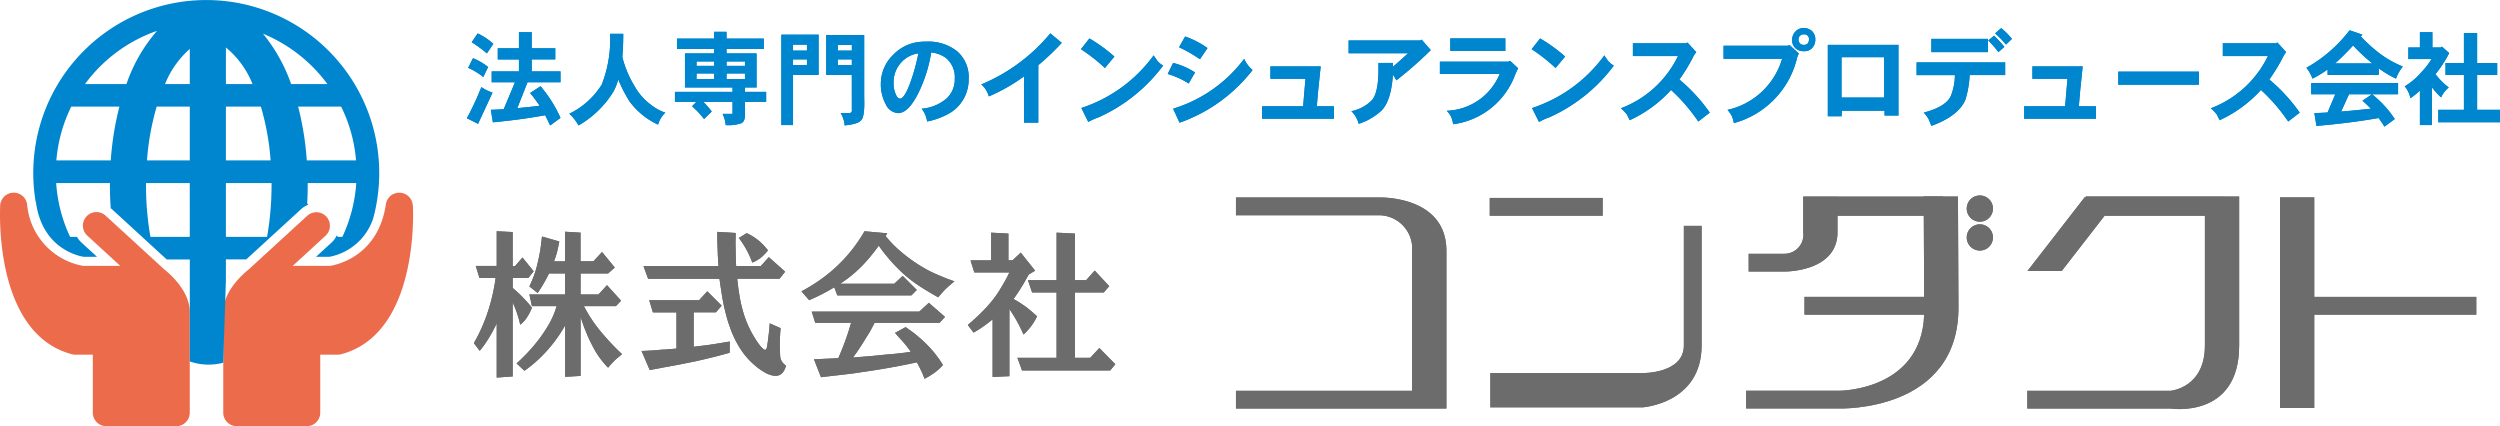 <svg xmlns="http://www.w3.org/2000/svg" width="271.54" height="46.293"><defs><clipPath id="a"><path data-name="長方形 36" fill="none" d="M0 0h271.54v46.293H0z"/></clipPath></defs><g data-name="グループ 904"><path data-name="長方形 32" fill="#6d6c6c" d="M161.809 21.499h12.266v1.93h-12.266z"/><g data-name="グループ 905"><g data-name="グループ 904" clip-path="url(#a)"><path data-name="パス 88" d="M211.014 21.356h-11.433v-.011h-3.722v3.877a2.065 2.065 0 0 1-2.019 2.342h-3.908v1.929h3.908s5.741.068 5.741-4.271v-1.793h11.433Z" fill="#6d6c6c"/><path data-name="パス 89" d="M182.893 37.522V24.53h1.93v12.992c0 6.3-6.41 6.723-6.41 6.723h-16.537v-3.722h16.538s4.48.069 4.48-3" fill="#6d6c6c"/><path data-name="パス 90" d="M149.697 21.451h-15.452v1.93h15.452a3.623 3.623 0 0 1 3.684 3.88v15.184h-19.136v1.927h22.859V27.26c0-6.117-7.406-5.81-7.406-5.81" fill="#6d6c6c"/><path data-name="パス 91" d="M212.666 21.345h-3.722l.051 10.9h-13v1.93h13c-.287 8.285-9.231 8.266-9.231 8.266h-10.107v1.927h10.107s13.093.444 12.956-11.142Z" fill="#6d6c6c"/><path data-name="パス 92" d="M268.966 32.247h-17.6V21.44h-3.72v22.874h3.72V34.177h17.6Z" fill="#6d6c6c"/><path data-name="パス 93" d="M241.57 21.345v-.008h-15.017v.019h-.019v.085h-.118l-6.2 7.992h3.719l4.656-6h10.896v14.1c0 4.609-3.731 4.915-3.731 4.915h-15.559v1.927h15.557s7.455 1.154 7.455-6.843V21.345Z" fill="#6d6c6c"/><path data-name="パス 94" d="M216.467 22.653a1.424 1.424 0 1 1-1.425-1.422 1.424 1.424 0 0 1 1.425 1.422" fill="#6d6c6c"/><path data-name="パス 95" d="M216.467 25.79a1.424 1.424 0 1 1-1.425-1.424 1.424 1.424 0 0 1 1.425 1.424" fill="#6d6c6c"/><path data-name="長方形 33" fill="#6d6c6c" d="M161.809 21.499h12.266v1.93h-12.266z"/><path data-name="パス 96" d="M211.014 21.356h-11.433v-.011h-3.722v3.877a2.065 2.065 0 0 1-2.019 2.342h-3.908v1.929h3.908s5.741.068 5.741-4.271v-1.793h11.433Z" fill="#6d6c6c"/><path data-name="パス 97" d="M182.893 37.522V24.53h1.93v12.992c0 6.3-6.41 6.723-6.41 6.723h-16.537v-3.722h16.538s4.48.069 4.48-3" fill="#6d6c6c"/><path data-name="パス 98" d="M149.697 21.451h-15.452v1.93h15.452a3.623 3.623 0 0 1 3.684 3.88v15.184h-19.136v1.927h22.859V27.26c0-6.117-7.406-5.81-7.406-5.81" fill="#6d6c6c"/><path data-name="パス 99" d="M212.666 21.345h-3.722l.051 10.9h-13v1.93h13c-.287 8.285-9.231 8.266-9.231 8.266h-10.107v1.927h10.107s13.093.444 12.956-11.142Z" fill="#6d6c6c"/><path data-name="パス 100" d="M268.966 32.247h-17.6V21.44h-3.72v22.874h3.72V34.177h17.6Z" fill="#6d6c6c"/><path data-name="パス 101" d="M241.57 21.345v-.008h-15.017v.019h-.019v.085h-.118l-6.2 7.992h3.719l4.656-6h10.896v14.1c0 4.609-3.731 4.915-3.731 4.915h-15.559v1.927h15.557s7.455 1.154 7.455-6.843V21.345Z" fill="#6d6c6c"/><path data-name="パス 102" d="M216.467 22.653a1.424 1.424 0 1 1-1.425-1.422 1.424 1.424 0 0 1 1.425 1.422" fill="#6d6c6c"/><path data-name="パス 103" d="M216.467 25.79a1.424 1.424 0 1 1-1.425-1.424 1.424 1.424 0 0 1 1.425 1.424" fill="#6d6c6c"/><path data-name="パス 104" d="m52.074 30.192-.4-1.305h2.275v-3.771l1.738.088v3.686h.262l.8-.922 1.217 1.5-.592.731h-1.687v1.075a15.206 15.206 0 0 1 2.087 2.14 4.981 4.981 0 0 1-.518 1.026 3.142 3.142 0 0 1-.751.832 11.672 11.672 0 0 0-.818-2.415v8.03l-1.738.123v-5.883a15.944 15.944 0 0 1-.833 1.548 11.43 11.43 0 0 1-1.008 1.429l-.642-.835a17.921 17.921 0 0 0 1.528-3.425 20.441 20.441 0 0 0 .837-3.648Zm5.7 3.057-.275-1.268h3.875v-2.277h-1.738a17.741 17.741 0 0 1-1.236 2.121l-.9-.713c.2-.429.365-.822.5-1.184a11.843 11.843 0 0 0 .366-1.233c.117-.477.218-.972.311-1.495q.107-.713.191-1.512l1.88.541a9.873 9.873 0 0 1-.106.537c-.044.2-.087.382-.122.556a9.207 9.207 0 0 1-.347 1.061h1.2v-3.215l1.684.1v3.113h1.394l.939-1.009 1.387 1.686-.729.644h-2.987v2.278h1.949l.92-1.009 1.531 1.688-.56.59h-3.478a15.017 15.017 0 0 0 1.844 2.781 27.133 27.133 0 0 0 2.294 2.435l-.14.123a7.876 7.876 0 0 0-1.37 1.354 9.35 9.35 0 0 1-1.7-2.382 14.5 14.5 0 0 1-.713-1.545c-.2-.477-.388-1.009-.575-1.6v6.415l-1.684.1v-5.576a15.6 15.6 0 0 1-2.318 3.111 13.939 13.939 0 0 1-2.1 1.807l-.854-.8a18.694 18.694 0 0 0 2.486-2.693 16.43 16.43 0 0 0 1.1-1.687 8.731 8.731 0 0 0 .764-1.842Z" fill="#6d6c6c"/><path data-name="パス 105" d="M73.472 33.928h-2.557l-.4-1.321h5.421l.887-.972 1.563 1.564-.625.729h-2.413v3.738c.557-.071 1.072-.133 1.547-.191.546-.082 1.062-.159 1.547-.243l.818-.139v1.217q-1.132.329-2.467.642c-.406.1-.833.2-1.288.3-.406.082-.84.169-1.305.26-.377.08-.808.163-1.283.245-.219.046-.44.087-.661.122s-.425.085-.641.122l-1.045.191-.887-2.071c.327-.008.683-.027 1.078-.051.175-.011.354-.021.541-.035s.352-.041.535-.052c.128-.011.253-.017.366-.017l.384-.035.887-.069Zm4.571-5.023a36.028 36.028 0 0 1-.1-1.861q-.038-.867-.036-1.859l2 .122c0 .325-.006.627-.017.9 0 .313 0 .608.017.887 0 .649.017 1.25.052 1.807h2.675l.871-.975 1.773 1.583-.609.766h-4.592q.088.921.226 1.721a13.844 13.844 0 0 0 .366 1.7 11.225 11.225 0 0 0 1.408 3.162.045.045 0 0 1 .016.036c.139.208.26.382.365.519a2.64 2.64 0 0 0 .489.522c.183.139.306.046.363-.278q.1-.573.174-1.269c.024-.186.047-.393.069-.625l.052-.644 1.182.522a27.293 27.293 0 0 0-.087 1.443c-.009.521 0 1 .035 1.443a1.316 1.316 0 0 0 .642 1.182q-.329 1.234-1.337 1.1a2.631 2.631 0 0 1-.922-.331 6.433 6.433 0 0 1-.887-.59 8.206 8.206 0 0 1-1.806-1.983 11.031 11.031 0 0 1-1.148-2.38 12.846 12.846 0 0 1-.4-1.288 19.498 19.498 0 0 1-.313-1.321 29.374 29.374 0 0 1-.226-1.337c-.06-.382-.123-.818-.193-1.3h-7.749l-.505-1.373Zm3.059-3.582a5.921 5.921 0 0 1 2.311 1.877 5.615 5.615 0 0 1-.764.784 3.777 3.777 0 0 1-.939.537 9.99 9.99 0 0 0-1.46-2.675Z" fill="#6d6c6c"/><path data-name="パス 106" d="m96.37 25.34-.175.3a12 12 0 0 0 1.706 1.735 16.591 16.591 0 0 0 3.073 2.068q.608.3 1.32.592c.382.161.843.336 1.376.521-.074.058-.14.117-.21.175-.346.289-.6.516-.764.677-.177.174-.425.451-.748.833a.2.2 0 0 1-.035.054 23.05 23.05 0 0 1-1.026-.59c-.358-.21-.7-.418-1.007-.628a14.064 14.064 0 0 1-1.863-1.441 18.368 18.368 0 0 1-2.571-2.955 18.773 18.773 0 0 1-1.79 2.172 13.944 13.944 0 0 1-2.4 1.965h5.872l.92-.854 1.531 1.531-.592.592h-8.039l-.333-.883a20.915 20.915 0 0 1-2.729 1.4l-.837-.957a19.638 19.638 0 0 0 1.878-1.143 16.45 16.45 0 0 0 4.974-5.388Zm3.476 8.506 1.042-.957 1.754 1.53-.59.644h-7.057q-.211.414-.469.886c-.15.256-.33.546-.537.87q-.646 1.077-1.343 2.016l.611-.052 1.46-.12 1.584-.159c.486-.033.927-.076 1.323-.122q.672-.069 1.3-.175c-.2-.289-.44-.606-.731-.955-.177-.2-.442-.492-.8-.886-.058-.071-.118-.139-.177-.21l1.148-.625.469.328a14.242 14.242 0 0 1 2.3 2.052 11.5 11.5 0 0 1 1.286 1.739 5.921 5.921 0 0 1-.868.8 8.836 8.836 0 0 1-1.132.695 9.522 9.522 0 0 0-.382-.922 32.111 32.111 0 0 0-.451-.868q-2.223.485-4.658.868c-.767.117-1.547.23-2.346.349-.767.092-1.553.185-2.365.276l-1.045.123-.764-1.946 2.642-.123a28.353 28.353 0 0 0 1.391-3.84h-3.894l-.382-1.217Z" fill="#6d6c6c"/><path data-name="パス 107" d="M107.653 28.274v-3.005l1.878.1v2.9h.451l.886-.833 1.564 1.965-.695.417-.227.4c-.2.373-.421.755-.677 1.149-.207.336-.456.706-.747 1.111a12.416 12.416 0 0 1 1.459.939q.4.315 1.1.938a6.384 6.384 0 0 1-1.476 1.983 15.539 15.539 0 0 0-1.531-2.765v7.287l-1.826.085v-6.257a14.844 14.844 0 0 1-2.066 1.444l-.628-.835q.819-.694 1.394-1.269a15.285 15.285 0 0 0 1.269-1.389 11.273 11.273 0 0 0 1.002-1.479 15.961 15.961 0 0 0 .851-1.564h-3.808l-.415-1.321Zm7.108 10.586v-7.091h-2.657l-.455-1.34h3.112v-5.16l2 .1v5.057h1.219l.922-1.042 1.58 1.7-.59.679h-3.13v7.097h1.653l.99-1.059 1.736 1.759-.556.679h-9.576l-.506-1.379Z" fill="#6d6c6c"/><path data-name="パス 108" d="m52.074 30.192-.4-1.305h2.275v-3.771l1.738.088v3.686h.262l.8-.922 1.217 1.5-.592.731h-1.687v1.075a15.206 15.206 0 0 1 2.087 2.14 4.981 4.981 0 0 1-.518 1.026 3.142 3.142 0 0 1-.751.832 11.672 11.672 0 0 0-.818-2.415v8.03l-1.738.123v-5.883a15.944 15.944 0 0 1-.833 1.548 11.43 11.43 0 0 1-1.008 1.429l-.642-.835a17.921 17.921 0 0 0 1.528-3.425 20.441 20.441 0 0 0 .837-3.648Zm5.7 3.057-.275-1.268h3.875v-2.277h-1.738a17.741 17.741 0 0 1-1.236 2.121l-.9-.713c.2-.429.365-.822.5-1.184a11.843 11.843 0 0 0 .366-1.233c.117-.477.218-.972.311-1.495q.107-.713.191-1.512l1.88.541a9.873 9.873 0 0 1-.106.537c-.044.2-.087.382-.122.556a9.207 9.207 0 0 1-.347 1.061h1.2v-3.215l1.684.1v3.113h1.394l.939-1.009 1.387 1.686-.729.644h-2.987v2.278h1.949l.92-1.009 1.531 1.688-.56.59h-3.478a15.017 15.017 0 0 0 1.844 2.781 27.133 27.133 0 0 0 2.294 2.435l-.14.123a7.876 7.876 0 0 0-1.37 1.354 9.35 9.35 0 0 1-1.7-2.382 14.5 14.5 0 0 1-.713-1.545c-.2-.477-.388-1.009-.575-1.6v6.415l-1.684.1v-5.576a15.6 15.6 0 0 1-2.318 3.111 13.939 13.939 0 0 1-2.1 1.807l-.854-.8a18.694 18.694 0 0 0 2.486-2.693 16.43 16.43 0 0 0 1.1-1.687 8.731 8.731 0 0 0 .764-1.842Z" fill="#6d6c6c"/><path data-name="パス 109" d="M73.472 33.928h-2.557l-.4-1.321h5.421l.887-.972 1.563 1.564-.625.729h-2.413v3.738c.557-.071 1.072-.133 1.547-.191.546-.082 1.062-.159 1.547-.243l.818-.139v1.217q-1.132.329-2.467.642c-.406.1-.833.2-1.288.3-.406.082-.84.169-1.305.26-.377.08-.808.163-1.283.245-.219.046-.44.087-.661.122s-.425.085-.641.122l-1.045.191-.887-2.071c.327-.008.683-.027 1.078-.051.175-.011.354-.021.541-.035s.352-.041.535-.052c.128-.011.253-.017.366-.017l.384-.035.887-.069Zm4.571-5.023a36.028 36.028 0 0 1-.1-1.861q-.038-.867-.036-1.859l2 .122c0 .325-.006.627-.017.9 0 .313 0 .608.017.887 0 .649.017 1.25.052 1.807h2.675l.871-.975 1.773 1.583-.609.766h-4.592q.088.921.226 1.721a13.844 13.844 0 0 0 .366 1.7 11.225 11.225 0 0 0 1.408 3.162.045.045 0 0 1 .016.036c.139.208.26.382.365.519a2.64 2.64 0 0 0 .489.522c.183.139.306.046.363-.278q.1-.573.174-1.269c.024-.186.047-.393.069-.625l.052-.644 1.182.522a27.293 27.293 0 0 0-.087 1.443c-.009.521 0 1 .035 1.443a1.316 1.316 0 0 0 .642 1.182q-.329 1.234-1.337 1.1a2.631 2.631 0 0 1-.922-.331 6.433 6.433 0 0 1-.887-.59 8.206 8.206 0 0 1-1.806-1.983 11.031 11.031 0 0 1-1.148-2.38 12.846 12.846 0 0 1-.4-1.288 19.498 19.498 0 0 1-.313-1.321 29.374 29.374 0 0 1-.226-1.337c-.06-.382-.123-.818-.193-1.3h-7.749l-.505-1.373Zm3.059-3.582a5.921 5.921 0 0 1 2.311 1.877 5.615 5.615 0 0 1-.764.784 3.777 3.777 0 0 1-.939.537 9.99 9.99 0 0 0-1.46-2.675Z" fill="#6d6c6c"/><path data-name="パス 110" d="m96.37 25.34-.175.3a12 12 0 0 0 1.706 1.735 16.591 16.591 0 0 0 3.073 2.068q.608.3 1.32.592c.382.161.843.336 1.376.521-.074.058-.14.117-.21.175-.346.289-.6.516-.764.677-.177.174-.425.451-.748.833a.2.2 0 0 1-.035.054 23.05 23.05 0 0 1-1.026-.59c-.358-.21-.7-.418-1.007-.628a14.064 14.064 0 0 1-1.863-1.441 18.368 18.368 0 0 1-2.571-2.955 18.773 18.773 0 0 1-1.79 2.172 13.944 13.944 0 0 1-2.4 1.965h5.872l.92-.854 1.531 1.531-.592.592h-8.039l-.333-.883a20.915 20.915 0 0 1-2.729 1.4l-.837-.957a19.638 19.638 0 0 0 1.878-1.143 16.45 16.45 0 0 0 4.974-5.388Zm3.476 8.506 1.042-.957 1.754 1.53-.59.644h-7.057q-.211.414-.469.886c-.15.256-.33.546-.537.87q-.646 1.077-1.343 2.016l.611-.052 1.46-.12 1.584-.159c.486-.033.927-.076 1.323-.122q.672-.069 1.3-.175c-.2-.289-.44-.606-.731-.955-.177-.2-.442-.492-.8-.886-.058-.071-.118-.139-.177-.21l1.148-.625.469.328a14.242 14.242 0 0 1 2.3 2.052 11.5 11.5 0 0 1 1.286 1.739 5.921 5.921 0 0 1-.868.8 8.836 8.836 0 0 1-1.132.695 9.522 9.522 0 0 0-.382-.922 32.111 32.111 0 0 0-.451-.868q-2.223.485-4.658.868c-.767.117-1.547.23-2.346.349-.767.092-1.553.185-2.365.276l-1.045.123-.764-1.946 2.642-.123a28.353 28.353 0 0 0 1.391-3.84h-3.894l-.382-1.217Z" fill="#6d6c6c"/><path data-name="パス 111" d="M107.653 28.274v-3.005l1.878.1v2.9h.451l.886-.833 1.564 1.965-.695.417-.227.4c-.2.373-.421.755-.677 1.149-.207.336-.456.706-.747 1.111a12.416 12.416 0 0 1 1.459.939q.4.315 1.1.938a6.384 6.384 0 0 1-1.476 1.983 15.539 15.539 0 0 0-1.531-2.765v7.287l-1.826.085v-6.257a14.844 14.844 0 0 1-2.066 1.444l-.628-.835q.819-.694 1.394-1.269a15.285 15.285 0 0 0 1.269-1.389 11.273 11.273 0 0 0 1.002-1.479 15.961 15.961 0 0 0 .851-1.564h-3.808l-.415-1.321Zm7.108 10.586v-7.091h-2.657l-.455-1.34h3.112v-5.16l2 .1v5.057h1.219l.922-1.042 1.58 1.7-.59.679h-3.13v7.097h1.653l.99-1.059 1.736 1.759-.556.679h-9.576l-.506-1.379Z" fill="#6d6c6c"/><path data-name="パス 112" d="M52.285 9.459a4.773 4.773 0 0 0 1.212.6l-1.572 3.393-1.212-.612a31.293 31.293 0 0 0 1.572-3.381m-.912-3.136a6.41 6.41 0 0 1 1.643.958l-.522 1.089a7.1 7.1 0 0 0-1.646-1Zm.512-2.693a6.836 6.836 0 0 1 1.7 1.133l-.7 1.035a13.431 13.431 0 0 0-1.65-1.212Zm2.18 1.613h2.3V3.497h1.39v1.746h2.559v1.212h-2.559v1.3h3.125v1.181h-3.582l-1.113 2.813a148.69 148.69 0 0 0 2.425-.256 13.364 13.364 0 0 0-1.034-1.391l1.133-.734a14.121 14.121 0 0 1 2.169 3.438l-1.124.822q-.265-.578-.543-1.113-2.671.49-5.675.769l-.223-1.357c.445-.014.911-.036 1.4-.066l1.223-2.925h-2.532V7.757h2.96v-1.3h-2.3Z" fill="#0085cf"/><path data-name="パス 113" d="M66.261 3.674h1.435c0 .92-.032 1.757-.1 2.514a11.2 11.2 0 0 0 1.346 3.2 6.255 6.255 0 0 0 1.747 1.981 5.129 5.129 0 0 0 1.578.868 2.812 2.812 0 0 0-.789 1.3 8 8 0 0 1-3.116-2.546 16.3 16.3 0 0 1-1.212-2.358 6.42 6.42 0 0 1-.511 1.3 10.687 10.687 0 0 1-3.806 3.694 4.682 4.682 0 0 0-1-1.269 8.614 8.614 0 0 0 3.518-3.155 13.28 13.28 0 0 0 .91-5.529" fill="#0085cf"/><path data-name="パス 114" d="M73.53 4.196h4.036v-.745h1.345v.745h4.055V5.32h-4.05v.477h3.26v3.706h-1.259v.478h2.3v1.083h-2.3v1.391q0 .758-.412.934a4.243 4.243 0 0 1-1.679.2 3.677 3.677 0 0 0-.344-1.223h1.084v-1.302h-3.17a11.906 11.906 0 0 1 .912 1.045l-.837.824a9.141 9.141 0 0 0-1.3-1.391l.456-.478h-2.318V9.981h6.257v-.478h-5.168V5.797h3.168V5.32H73.53Zm2.125 2.96h1.911v-.479h-1.911Zm1.915.822h-1.915v.612h1.911Zm1.345-.822h2v-.479h-2Zm2 .822h-2v.612h2Z" fill="#0085cf"/><path data-name="パス 115" d="M84.866 3.762h4.049v4.383h-2.78v5.439h-1.269Zm1.269 1.736h1.512v-.645h-1.512Zm0 1.567h1.512v-.612h-1.512Zm6.385 1.08h-2.781V3.808h4.128v6.77q.076 2.079-.324 2.469-.3.424-1.8.578a3.055 3.055 0 0 0-.432-1.345h.945c.215-.016.3-.148.267-.4Zm-.344-3.26h-1.175v.613h1.523v-.612Zm.344 1.567h-1.519v.612h1.523Z" fill="#0085cf"/><path data-name="パス 116" d="M105.213 8.602a4.239 4.239 0 0 1-1.913 3.594 7.812 7.812 0 0 1-2.6 1 2.977 2.977 0 0 0-.59-1.391 4.692 4.692 0 0 0 2.693-1.1 2.811 2.811 0 0 0 .9-2.147 2.707 2.707 0 0 0-.957-2.259 3.242 3.242 0 0 0-1.6-.6 15.733 15.733 0 0 1-1.359 4.33q-1.11 2.259-2.246 2.257a1.592 1.592 0 0 1-1.346-.99 4.488 4.488 0 0 1-.522-2.226 4.377 4.377 0 0 1 1.341-3.114 4.633 4.633 0 0 1 2.736-1.391 6.859 6.859 0 0 1 .912-.046 5.013 5.013 0 0 1 3.282 1.037 3.717 3.717 0 0 1 1.269 3.046M99.75 5.788a3.161 3.161 0 0 0-2.69 3.249 2.772 2.772 0 0 0 .234 1.2c.125.3.281.464.467.478q.457-.021 1.045-1.556a20.824 20.824 0 0 0 .946-3.372" fill="#0085cf"/><path data-name="パス 117" d="M115.324 4.653a25.987 25.987 0 0 1-2.548 2.425v6.248h-1.546V8.291a19.222 19.222 0 0 1-3.826 2.18 2.6 2.6 0 0 0-.822-1.3 19.382 19.382 0 0 0 7.5-5.55Z" fill="#0085cf"/><path data-name="パス 118" d="m121.044 6.143-1.035 1.245a18.548 18.548 0 0 0-2.6-2.046l.917-1.166a17.094 17.094 0 0 1 2.715 1.967m5.294.979a17.819 17.819 0 0 1-6.964 5.6 7.869 7.869 0 0 0-1.166.524l-.755-1.516a15.737 15.737 0 0 0 7.854-5.717c.1.159.248.373.432.631a2.47 2.47 0 0 0 .6.478" fill="#0085cf"/><path data-name="パス 119" d="m129.801 7.868-.691 1.2a9.228 9.228 0 0 0-2.28-1.034l.589-1.2a7.828 7.828 0 0 1 2.382 1.035m6.251-.267a17.312 17.312 0 0 1-7.932 5.728l-.7-1.525a15.164 15.164 0 0 0 7.72-5.417 3.187 3.187 0 0 0 .912 1.214m-4.895-2.383-.822 1.214a15.572 15.572 0 0 0-2.27-1.3l.657-1.166a9.341 9.341 0 0 1 2.436 1.256" fill="#0085cf"/><path data-name="パス 120" d="M144.885 12.897h-7.8v-1.355h4.454q.1-1.324.256-2.982h-3.808V7.211h5.463q-.334 3.059-.423 4.328h1.858Z" fill="#0085cf"/><path data-name="パス 121" d="M155.408 5.442a43.04 43.04 0 0 1-3.738 3.282l-.377-.633q-.18 2.86-1.258 3.938a6.763 6.763 0 0 1-2.456 1.424 2.951 2.951 0 0 0-.8-1.38 4.286 4.286 0 0 0 2.22-1.179q.725-.812.723-3.372v-.688h1.571v.421q.878-.755 1.646-1.468h-6.46v-1.39h7.764l.167-.09Z" fill="#0085cf"/><path data-name="パス 122" d="M164.897 7.422a6.671 6.671 0 0 0-.344.732 8.334 8.334 0 0 1-6.72 5.34 3.255 3.255 0 0 0-.189-.743 2.329 2.329 0 0 0-.511-.723 6.451 6.451 0 0 0 5.761-4h-6.5V6.7h7.409l.221-.09Zm-1.391-1.9h-5.984V4.174h5.984Z" fill="#0085cf"/><path data-name="パス 123" d="m169.994 6.143-1.035 1.245a18.549 18.549 0 0 0-2.6-2.046l.923-1.166a17.093 17.093 0 0 1 2.715 1.967m5.294.979a17.819 17.819 0 0 1-6.964 5.6 7.868 7.868 0 0 0-1.166.524l-.758-1.512a15.737 15.737 0 0 0 7.854-5.717c.1.159.248.373.432.631a2.47 2.47 0 0 0 .6.478" fill="#0085cf"/><path data-name="パス 124" d="m185.716 12.23-1.256.968a19.145 19.145 0 0 0-2.96-3.427 13.794 13.794 0 0 1-4.484 3.282 31.743 31.743 0 0 1-.322-.635 4.783 4.783 0 0 0-.644-.655 11.319 11.319 0 0 0 6.208-5.675h-4.9V4.699h5.752l.178-.079.955 1.047a2.2 2.2 0 0 0-.355.545 18.869 18.869 0 0 1-1.479 2.426 18.417 18.417 0 0 1 3.3 3.593" fill="#0085cf"/><path data-name="パス 125" d="M195.391 5.818a2.2 2.2 0 0 0-.256.69 9.662 9.662 0 0 1-6.808 6.863 4.512 4.512 0 0 0-.212-.745 3.752 3.752 0 0 0-.48-.69 7.987 7.987 0 0 0 5.93-5.551h-6.36V4.964h7.019l.133-.09Zm1.781-1.514a1.3 1.3 0 0 1-.346.912 1.162 1.162 0 0 1-.911.346 1.271 1.271 0 0 1-.912-.335 1.165 1.165 0 0 1-.346-.879 1.27 1.27 0 0 1 .39-.955 1.145 1.145 0 0 1 .822-.346 1.325 1.325 0 0 1 .946.333 1.209 1.209 0 0 1 .357.923m-.69 0a.5.5 0 0 0-.567-.567.462.462 0 0 0-.39.134.561.561 0 0 0-.178.433.636.636 0 0 0 .178.434.567.567 0 0 0 .434.133.513.513 0 0 0 .377-.142.656.656 0 0 0 .145-.425" fill="#0085cf"/><path data-name="パス 126" d="M206.204 12.552h-1.512v-.522h-4.65v.6h-1.512V4.874h7.674Zm-1.556-6.342h-4.628v4.383h4.628Z" fill="#0085cf"/><path data-name="パス 127" d="M217.795 8.157h-3.859a10.775 10.775 0 0 1-.467 2.693q-.779 1.769-3.694 2.825-.114-.3-.3-.745a3.721 3.721 0 0 0-.522-.7q2.389-.623 2.936-1.8a6.251 6.251 0 0 0 .444-2.271h-4.161V6.777h9.624Zm-1.869-2.491h-6.15V4.218h6.15Zm1.781-.578-.646.578a11.043 11.043 0 0 0-1.1-1.269l.624-.522a13.442 13.442 0 0 1 1.124 1.214m.822-.868-.644.623a13.541 13.541 0 0 0-1.181-1.226l.655-.567a7.84 7.84 0 0 1 1.168 1.167" fill="#0085cf"/><path data-name="パス 128" d="M227.655 12.897h-7.8v-1.355h4.45q.1-1.324.254-2.982h-3.806V7.211h5.463q-.334 3.059-.421 4.328h1.858Z" fill="#0085cf"/><path data-name="長方形 34" fill="#0085cf" d="M230.079 7.78h8.756v1.424h-8.756z"/><path data-name="パス 129" d="m249.791 12.23-1.256.968a19.144 19.144 0 0 0-2.96-3.427 13.794 13.794 0 0 1-4.484 3.282 31.743 31.743 0 0 1-.322-.635 4.782 4.782 0 0 0-.644-.655 11.32 11.32 0 0 0 6.208-5.675h-4.9V4.699h5.752l.178-.079.955 1.047a2.2 2.2 0 0 0-.355.545 18.866 18.866 0 0 1-1.479 2.426 18.416 18.416 0 0 1 3.3 3.593" fill="#0085cf"/><path data-name="パス 130" d="m255.206 3.284 1.392.48-.169.188a16.2 16.2 0 0 0 1.836 1.7 11.238 11.238 0 0 0 2.726 1.578 4.248 4.248 0 0 0-.745 1.313 10.335 10.335 0 0 1-1.869-1.124v.723h-5.563v-.6a11.083 11.083 0 0 1-1.646 1 4.023 4.023 0 0 0-.657-1.179 15.252 15.252 0 0 0 4.695-4.079m-4.172 5.741h9.435v1.212h-5.329l-.857 1.882a112.84 112.84 0 0 0 3.226-.314 10.225 10.225 0 0 0-.911-.867l1.045-.7a11.581 11.581 0 0 1 2.469 2.691l-1.124.824c-.2-.325-.41-.638-.633-.934q-3.182.556-6.753.857l-.223-1.391c.459-.016.938-.036 1.435-.068l.835-1.979h-2.616Zm2.593-2.136h4.049a20.8 20.8 0 0 1-2.091-1.946q-.99 1.077-1.957 1.946" fill="#0085cf"/><path data-name="パス 131" d="M262.84 3.497h1.359v1.657h.9l.134-.09.789.7a13.292 13.292 0 0 1-1.49 2.292 7.429 7.429 0 0 0 1.446 1.447 2.877 2.877 0 0 0-.835 1.078 6.912 6.912 0 0 1-.846-.912c-.051-.06-.1-.118-.144-.178v4.095h-1.313V9.838a8.141 8.141 0 0 1-1.034.833 2.936 2.936 0 0 0-.612-1.3 7.272 7.272 0 0 0 1.792-1.512 8.87 8.87 0 0 0 1.124-1.447h-2.526V5.154h1.256Zm2.781 3.348h2V3.581h1.435v3.26h2.181v1.3h-2.181v3.784h2.481v1.356h-6.7v-1.352h2.784V8.146h-2Z" fill="#0085cf"/><path data-name="パス 132" d="M52.285 9.459a4.773 4.773 0 0 0 1.212.6l-1.572 3.393-1.212-.612a31.293 31.293 0 0 0 1.572-3.381m-.912-3.136a6.41 6.41 0 0 1 1.643.958l-.522 1.089a7.1 7.1 0 0 0-1.646-1Zm.512-2.693a6.836 6.836 0 0 1 1.7 1.133l-.7 1.035a13.431 13.431 0 0 0-1.65-1.212Zm2.18 1.613h2.3V3.497h1.39v1.746h2.559v1.212h-2.559v1.3h3.125v1.181h-3.582l-1.113 2.813a148.69 148.69 0 0 0 2.425-.256 13.364 13.364 0 0 0-1.034-1.391l1.133-.734a14.121 14.121 0 0 1 2.169 3.438l-1.124.822q-.265-.578-.543-1.113-2.671.49-5.675.769l-.223-1.357c.445-.014.911-.036 1.4-.066l1.223-2.925h-2.532V7.757h2.96v-1.3h-2.3Z" fill="#0085cf"/><path data-name="パス 133" d="M66.261 3.674h1.435c0 .92-.032 1.757-.1 2.514a11.2 11.2 0 0 0 1.346 3.2 6.255 6.255 0 0 0 1.747 1.981 5.129 5.129 0 0 0 1.578.868 2.812 2.812 0 0 0-.789 1.3 8 8 0 0 1-3.116-2.546 16.3 16.3 0 0 1-1.212-2.358 6.42 6.42 0 0 1-.511 1.3 10.687 10.687 0 0 1-3.806 3.694 4.682 4.682 0 0 0-1-1.269 8.614 8.614 0 0 0 3.518-3.155 13.28 13.28 0 0 0 .91-5.529" fill="#0085cf"/><path data-name="パス 134" d="M73.53 4.196h4.036v-.745h1.345v.745h4.055V5.32h-4.05v.477h3.26v3.706h-1.259v.478h2.3v1.083h-2.3v1.391q0 .758-.412.934a4.243 4.243 0 0 1-1.679.2 3.677 3.677 0 0 0-.344-1.223h1.084v-1.302h-3.17a11.906 11.906 0 0 1 .912 1.045l-.837.824a9.141 9.141 0 0 0-1.3-1.391l.456-.478h-2.318V9.981h6.257v-.478h-5.168V5.797h3.168V5.32H73.53Zm2.125 2.96h1.911v-.479h-1.911Zm1.915.822h-1.915v.612h1.911Zm1.345-.822h2v-.479h-2Zm2 .822h-2v.612h2Z" fill="#0085cf"/><path data-name="パス 135" d="M84.866 3.762h4.049v4.383h-2.78v5.439h-1.269Zm1.269 1.736h1.512v-.645h-1.512Zm0 1.567h1.512v-.612h-1.512Zm6.385 1.08h-2.781V3.808h4.128v6.77q.076 2.079-.324 2.469-.3.424-1.8.578a3.055 3.055 0 0 0-.432-1.345h.945c.215-.016.3-.148.267-.4Zm-.344-3.26h-1.175v.613h1.523v-.612Zm.344 1.567h-1.519v.612h1.523Z" fill="#0085cf"/><path data-name="パス 136" d="M105.213 8.602a4.239 4.239 0 0 1-1.913 3.594 7.812 7.812 0 0 1-2.6 1 2.977 2.977 0 0 0-.59-1.391 4.692 4.692 0 0 0 2.693-1.1 2.811 2.811 0 0 0 .9-2.147 2.707 2.707 0 0 0-.957-2.259 3.242 3.242 0 0 0-1.6-.6 15.733 15.733 0 0 1-1.359 4.33q-1.11 2.259-2.246 2.257a1.592 1.592 0 0 1-1.346-.99 4.488 4.488 0 0 1-.522-2.226 4.377 4.377 0 0 1 1.341-3.114 4.633 4.633 0 0 1 2.736-1.391 6.859 6.859 0 0 1 .912-.046 5.013 5.013 0 0 1 3.282 1.037 3.717 3.717 0 0 1 1.269 3.046M99.75 5.788a3.161 3.161 0 0 0-2.69 3.249 2.772 2.772 0 0 0 .234 1.2c.125.3.281.464.467.478q.457-.021 1.045-1.556a20.824 20.824 0 0 0 .946-3.372" fill="#0085cf"/><path data-name="パス 137" d="M115.324 4.653a25.987 25.987 0 0 1-2.548 2.425v6.248h-1.546V8.291a19.222 19.222 0 0 1-3.826 2.18 2.6 2.6 0 0 0-.822-1.3 19.382 19.382 0 0 0 7.5-5.55Z" fill="#0085cf"/><path data-name="パス 138" d="m121.044 6.143-1.035 1.245a18.548 18.548 0 0 0-2.6-2.046l.917-1.166a17.094 17.094 0 0 1 2.715 1.967m5.294.979a17.819 17.819 0 0 1-6.964 5.6 7.869 7.869 0 0 0-1.166.524l-.755-1.516a15.737 15.737 0 0 0 7.854-5.717c.1.159.248.373.432.631a2.47 2.47 0 0 0 .6.478" fill="#0085cf"/><path data-name="パス 139" d="m129.801 7.868-.691 1.2a9.228 9.228 0 0 0-2.28-1.034l.589-1.2a7.828 7.828 0 0 1 2.382 1.035m6.251-.267a17.312 17.312 0 0 1-7.932 5.728l-.7-1.525a15.164 15.164 0 0 0 7.72-5.417 3.187 3.187 0 0 0 .912 1.214m-4.895-2.383-.822 1.214a15.572 15.572 0 0 0-2.27-1.3l.657-1.166a9.341 9.341 0 0 1 2.436 1.256" fill="#0085cf"/><path data-name="パス 140" d="M144.885 12.897h-7.8v-1.355h4.454q.1-1.324.256-2.982h-3.808V7.211h5.463q-.334 3.059-.423 4.328h1.858Z" fill="#0085cf"/><path data-name="パス 141" d="M155.408 5.442a43.04 43.04 0 0 1-3.738 3.282l-.377-.633q-.18 2.86-1.258 3.938a6.763 6.763 0 0 1-2.456 1.424 2.951 2.951 0 0 0-.8-1.38 4.286 4.286 0 0 0 2.22-1.179q.725-.812.723-3.372v-.688h1.571v.421q.878-.755 1.646-1.468h-6.46v-1.39h7.764l.167-.09Z" fill="#0085cf"/><path data-name="パス 142" d="M164.897 7.422a6.671 6.671 0 0 0-.344.732 8.334 8.334 0 0 1-6.72 5.34 3.255 3.255 0 0 0-.189-.743 2.329 2.329 0 0 0-.511-.723 6.451 6.451 0 0 0 5.761-4h-6.5V6.7h7.409l.221-.09Zm-1.391-1.9h-5.984V4.174h5.984Z" fill="#0085cf"/><path data-name="パス 143" d="m169.994 6.143-1.035 1.245a18.549 18.549 0 0 0-2.6-2.046l.923-1.166a17.093 17.093 0 0 1 2.715 1.967m5.294.979a17.819 17.819 0 0 1-6.964 5.6 7.868 7.868 0 0 0-1.166.524l-.758-1.512a15.737 15.737 0 0 0 7.854-5.717c.1.159.248.373.432.631a2.47 2.47 0 0 0 .6.478" fill="#0085cf"/><path data-name="パス 144" d="m185.716 12.23-1.256.968a19.145 19.145 0 0 0-2.96-3.427 13.794 13.794 0 0 1-4.484 3.282 31.743 31.743 0 0 1-.322-.635 4.783 4.783 0 0 0-.644-.655 11.319 11.319 0 0 0 6.208-5.675h-4.9V4.699h5.752l.178-.079.955 1.047a2.2 2.2 0 0 0-.355.545 18.869 18.869 0 0 1-1.479 2.426 18.417 18.417 0 0 1 3.3 3.593" fill="#0085cf"/><path data-name="パス 145" d="M195.391 5.818a2.2 2.2 0 0 0-.256.69 9.662 9.662 0 0 1-6.808 6.863 4.512 4.512 0 0 0-.212-.745 3.752 3.752 0 0 0-.48-.69 7.987 7.987 0 0 0 5.93-5.551h-6.36V4.964h7.019l.133-.09Zm1.781-1.514a1.3 1.3 0 0 1-.346.912 1.162 1.162 0 0 1-.911.346 1.271 1.271 0 0 1-.912-.335 1.165 1.165 0 0 1-.346-.879 1.27 1.27 0 0 1 .39-.955 1.145 1.145 0 0 1 .822-.346 1.325 1.325 0 0 1 .946.333 1.209 1.209 0 0 1 .357.923m-.69 0a.5.5 0 0 0-.567-.567.462.462 0 0 0-.39.134.561.561 0 0 0-.178.433.636.636 0 0 0 .178.434.567.567 0 0 0 .434.133.513.513 0 0 0 .377-.142.656.656 0 0 0 .145-.425" fill="#0085cf"/><path data-name="パス 146" d="M206.204 12.552h-1.512v-.522h-4.65v.6h-1.512V4.874h7.674Zm-1.556-6.342h-4.628v4.383h4.628Z" fill="#0085cf"/><path data-name="パス 147" d="M217.795 8.157h-3.859a10.775 10.775 0 0 1-.467 2.693q-.779 1.769-3.694 2.825-.114-.3-.3-.745a3.721 3.721 0 0 0-.522-.7q2.389-.623 2.936-1.8a6.251 6.251 0 0 0 .444-2.271h-4.161V6.777h9.624Zm-1.869-2.491h-6.15V4.218h6.15Zm1.781-.578-.646.578a11.043 11.043 0 0 0-1.1-1.269l.624-.522a13.442 13.442 0 0 1 1.124 1.214m.822-.868-.644.623a13.541 13.541 0 0 0-1.181-1.226l.655-.567a7.84 7.84 0 0 1 1.168 1.167" fill="#0085cf"/><path data-name="パス 148" d="M227.655 12.897h-7.8v-1.355h4.45q.1-1.324.254-2.982h-3.806V7.211h5.463q-.334 3.059-.421 4.328h1.858Z" fill="#0085cf"/><path data-name="長方形 35" fill="#0085cf" d="M230.079 7.78h8.756v1.424h-8.756z"/><path data-name="パス 149" d="m249.791 12.23-1.256.968a19.144 19.144 0 0 0-2.96-3.427 13.794 13.794 0 0 1-4.484 3.282 31.743 31.743 0 0 1-.322-.635 4.782 4.782 0 0 0-.644-.655 11.32 11.32 0 0 0 6.208-5.675h-4.9V4.699h5.752l.178-.079.955 1.047a2.2 2.2 0 0 0-.355.545 18.866 18.866 0 0 1-1.479 2.426 18.416 18.416 0 0 1 3.3 3.593" fill="#0085cf"/><path data-name="パス 150" d="m255.206 3.284 1.392.48-.169.188a16.2 16.2 0 0 0 1.836 1.7 11.238 11.238 0 0 0 2.726 1.578 4.248 4.248 0 0 0-.745 1.313 10.335 10.335 0 0 1-1.869-1.124v.723h-5.563v-.6a11.083 11.083 0 0 1-1.646 1 4.023 4.023 0 0 0-.657-1.179 15.252 15.252 0 0 0 4.695-4.079m-4.172 5.741h9.435v1.212h-5.329l-.857 1.882a112.84 112.84 0 0 0 3.226-.314 10.225 10.225 0 0 0-.911-.867l1.045-.7a11.581 11.581 0 0 1 2.469 2.691l-1.124.824c-.2-.325-.41-.638-.633-.934q-3.182.556-6.753.857l-.223-1.391c.459-.016.938-.036 1.435-.068l.835-1.979h-2.616Zm2.593-2.136h4.049a20.8 20.8 0 0 1-2.091-1.946q-.99 1.077-1.957 1.946" fill="#0085cf"/><path data-name="パス 151" d="M262.84 3.497h1.359v1.657h.9l.134-.09.789.7a13.292 13.292 0 0 1-1.49 2.292 7.429 7.429 0 0 0 1.446 1.447 2.877 2.877 0 0 0-.835 1.078 6.912 6.912 0 0 1-.846-.912c-.051-.06-.1-.118-.144-.178v4.095h-1.313V9.838a8.141 8.141 0 0 1-1.034.833 2.936 2.936 0 0 0-.612-1.3 7.272 7.272 0 0 0 1.792-1.512 8.87 8.87 0 0 0 1.124-1.447h-2.526V5.154h1.256Zm2.781 3.348h2V3.581h1.435v3.26h2.181v1.3h-2.181v3.784h2.481v1.356h-6.7v-1.352h2.784V8.146h-2Z" fill="#0085cf"/><path data-name="パス 152" d="M44.838 22.321a1.473 1.473 0 0 0-2.928-.131c-.835 5.706-5.455 6.6-6.058 6.686h-4.055a2380.09 2380.09 0 0 0 3.559-3.269 1.47 1.47 0 1 0-1.984-2.17s-6.265 5.741-6.323 5.8c-.578.455-2.8 2.349-2.8 4.641v10.941a1.476 1.476 0 0 0 1.476 1.474h7.589a1.471 1.471 0 0 0 1.47-1.474v-6.295h1.885a1.5 1.5 0 0 0 .371-.047c7.225-1.893 7.828-11.881 7.828-15.137 0-.575-.019-.931-.024-1.018" fill="#ec6b4a"/><path data-name="パス 153" d="M.021 22.321a1.471 1.471 0 0 1 2.925-.131 7.424 7.424 0 0 0 6.063 6.686h4.051c-1.75-1.605-3.56-3.269-3.56-3.269a1.471 1.471 0 1 1 1.986-2.17s6.271 5.741 6.325 5.8c.582.455 2.8 2.349 2.8 4.641v10.941a1.47 1.47 0 0 1-1.468 1.474H11.55a1.469 1.469 0 0 1-1.47-1.474v-6.295H8.2a1.48 1.48 0 0 1-.377-.047C.6 36.584 0 26.595 0 23.339c0-.575.017-.931.021-1.018" fill="#ec6b4a"/><path data-name="パス 154" d="M20.594 39.251a6.247 6.247 0 0 0 3.649.148l.294-8.969v-2.257h2.211a4370.76 4370.76 0 0 0 5.962-5.461 2.478 2.478 0 0 1 .783-.478l-.128-.139c.038-.66.057-1.329.057-2.013v-.2h5.274a16.288 16.288 0 0 1-1.509 5.843h-.48l-.134-.145a2.534 2.534 0 0 1-.543.75s-1.039.95-1.706 1.564h1.454a6.232 6.232 0 0 0 4.742-4.131c.1-.354.189-.71.265-1.078a19.091 19.091 0 0 0 .406-3.9 18.789 18.789 0 1 0-37.334 3.027 2.361 2.361 0 0 1 .058.237c.706 4.819 4.364 5.706 5.165 5.845h1.462c-.676-.614-1.708-1.564-1.708-1.564a2.5 2.5 0 0 1-.472-.6h-.746a16.2 16.2 0 0 1-1.515-5.843h5.837v.2c0 .86.03 1.708.09 2.533.039.035.084.062.128.1 0 0 4.634 4.254 5.952 5.461h2.508v11.07Zm16.459-27.669a16.16 16.16 0 0 1 1.62 5.843h-5.351a32.409 32.409 0 0 0-.939-5.843ZM35.564 9.13h-3.942a18.022 18.022 0 0 0-3.06-5.471 16.49 16.49 0 0 1 7 5.471M24.537 5.157a9.872 9.872 0 0 1 2.892 3.973h-2.892Zm0 6.424h3.8a27.867 27.867 0 0 1 1.056 5.843h-4.856Zm0 8.3h4.958v.2a32.117 32.117 0 0 1-.488 5.643h-4.47Zm-12.5-2.456H6.122a16.22 16.22 0 0 1 1.616-5.843h5.231a32.411 32.411 0 0 0-.938 5.843M9.232 9.13a16.364 16.364 0 0 1 7.824-5.779 17.448 17.448 0 0 0-3.323 5.779Zm11.381 16.595h-4.275a32.763 32.763 0 0 1-.48-5.643v-.2h4.753Zm0-8.3h-4.649a28.293 28.293 0 0 1 1.051-5.843h3.6Zm0-8.295h-2.691a10.2 10.2 0 0 1 2.691-3.818Z" fill="#0085cf"/></g></g></g></svg>
